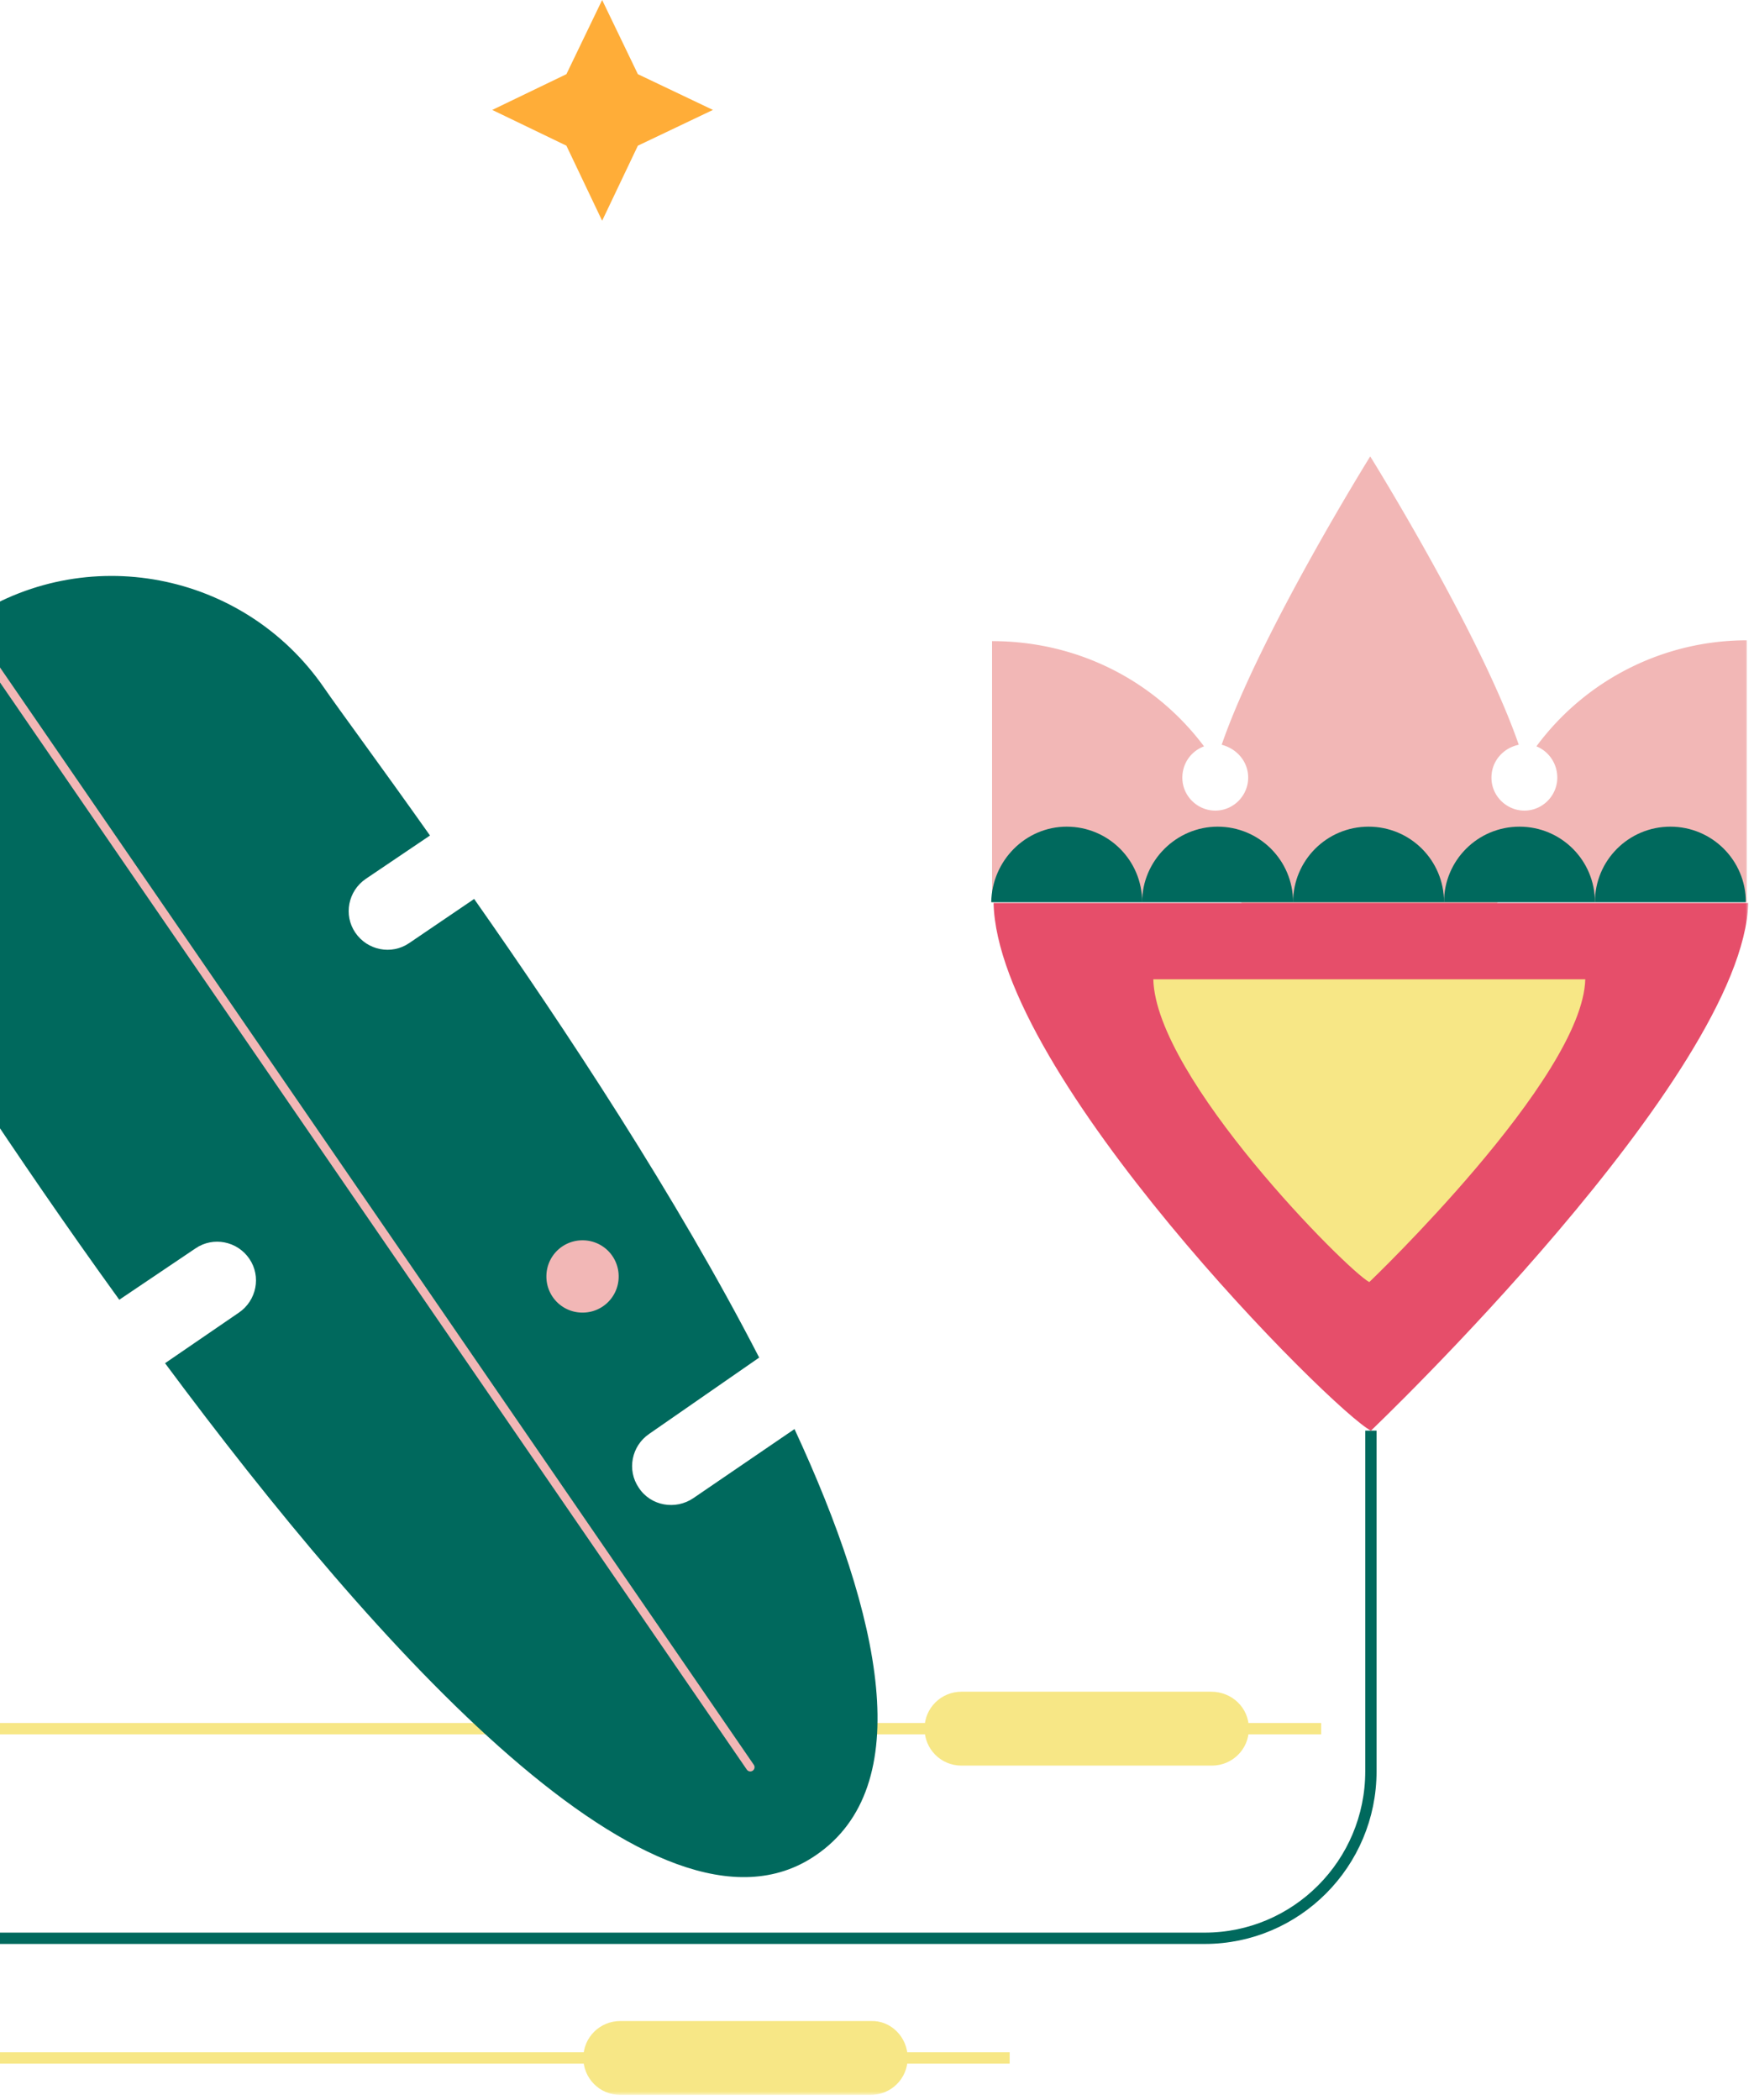 <svg xmlns="http://www.w3.org/2000/svg" width="310" height="371" fill="none"><mask id="a" width="339" height="295" x="-30" y="76" maskUnits="userSpaceOnUse" style="mask-type:luminance"><path fill="#fff" d="M309 370.109H-30V76.091h339z"/></mask><g mask="url(#a)"><path stroke="#00695D" stroke-miterlimit="10" stroke-width="2" d="M-15.398 342.438h228.317c16.177 0 29.374-13.196 29.374-29.515v-60.166"/></g><mask id="b" width="339" height="295" x="-30" y="76" maskUnits="userSpaceOnUse" style="mask-type:luminance"><path fill="#fff" d="M309 370.109H-30V76.091h339z"/></mask><g mask="url(#b)"><path fill="#F2B7B6" d="M212.798 131.858c-2.271.852-3.832 2.98-3.832 5.534 0 3.264 2.696 5.818 5.818 5.818 3.264 0 5.818-2.696 5.818-5.818 0-2.838-1.986-5.108-4.683-5.818 6.812-19.724 26.252-50.942 26.252-50.942s19.44 31.218 26.252 50.942c-2.697.568-4.825 2.838-4.825 5.818 0 3.264 2.696 5.818 5.818 5.818 3.264 0 5.818-2.696 5.818-5.818 0-2.554-1.561-4.682-3.69-5.534a46.22 46.22 0 0 1 37.178-18.731v46.26h-43.989c-5.25 6.811-13.48 11.21-22.704 11.21s-17.454-4.399-22.704-11.21h-43.989v-46.118c15.467 0 28.948 7.237 37.462 18.589"/></g><mask id="c" width="339" height="295" x="-30" y="76" maskUnits="userSpaceOnUse" style="mask-type:luminance"><path fill="#fff" d="M309 370.109H-30V76.091h339z"/></mask><g mask="url(#c)"><path fill="#E64E6A" d="M308.988 159.529c-.851 30.509-66.693 93.229-66.693 93.229-6.67-3.406-65.984-62.72-66.693-93.229z"/></g><mask id="d" width="339" height="295" x="-30" y="76" maskUnits="userSpaceOnUse" style="mask-type:luminance"><path fill="#fff" d="M309 370.109H-30V76.091h339z"/></mask><g mask="url(#d)"><path fill="#F7E786" d="M280.178 173.009c-.425 17.454-38.171 53.497-38.171 53.497-3.831-1.987-37.745-36.043-38.171-53.497z"/></g><mask id="e" width="339" height="295" x="-30" y="76" maskUnits="userSpaceOnUse" style="mask-type:luminance"><path fill="#fff" d="M309 370.109H-30V76.091h339z"/></mask><g mask="url(#e)"><path fill="#00695D" d="M188.526 146.048c7.379 0 13.339 5.96 13.339 13.339h-26.677c.141-7.379 6.101-13.339 13.338-13.339"/></g><mask id="f" width="339" height="295" x="-30" y="76" maskUnits="userSpaceOnUse" style="mask-type:luminance"><path fill="#fff" d="M309 370.109H-30V76.091h339z"/></mask><g mask="url(#f)"><path fill="#00695D" d="M215.198 146.048c7.379 0 13.339 5.96 13.339 13.339h-26.678c0-7.379 6.102-13.339 13.339-13.339"/></g><mask id="g" width="339" height="295" x="-30" y="76" maskUnits="userSpaceOnUse" style="mask-type:luminance"><path fill="#fff" d="M309 370.109H-30V76.091h339z"/></mask><g mask="url(#g)"><path fill="#00695D" d="M241.878 146.048c7.379 0 13.338 5.96 13.338 13.339h-26.677c0-7.379 5.96-13.339 13.339-13.339"/></g><mask id="h" width="339" height="295" x="-30" y="76" maskUnits="userSpaceOnUse" style="mask-type:luminance"><path fill="#fff" d="M309 370.109H-30V76.091h339z"/></mask><g mask="url(#h)"><path fill="#00695D" d="M268.55 146.048c7.378 0 13.338 5.96 13.338 13.339h-26.677c0-7.379 5.96-13.339 13.339-13.339"/></g><mask id="i" width="339" height="295" x="-30" y="76" maskUnits="userSpaceOnUse" style="mask-type:luminance"><path fill="#fff" d="M309 370.109H-30V76.091h339z"/></mask><g mask="url(#i)"><path fill="#00695D" d="M281.883 159.387c0-7.379 5.96-13.339 13.338-13.339 7.379 0 13.339 5.96 13.339 13.339z"/></g><mask id="j" width="339" height="295" x="-30" y="76" maskUnits="userSpaceOnUse" style="mask-type:luminance"><path fill="#fff" d="M309 370.109H-30V76.091h339z"/></mask><g mask="url(#j)"><path stroke="#F7E786" stroke-miterlimit="10" stroke-width="2" d="M233.507 305.402H-.203"/></g><mask id="k" width="339" height="295" x="-30" y="76" maskUnits="userSpaceOnUse" style="mask-type:luminance"><path fill="#fff" d="M309 370.109H-30V76.091h339z"/></mask><g mask="url(#k)"><path fill="#F7E786" d="M220.726 305.402c0 3.69-2.98 6.528-6.527 6.528h-44.273c-3.69 0-6.528-2.98-6.528-6.528 0-3.689 2.98-6.527 6.528-6.527h44.131c3.689 0 6.669 2.838 6.669 6.527"/></g><mask id="l" width="339" height="295" x="-30" y="76" maskUnits="userSpaceOnUse" style="mask-type:luminance"><path fill="#fff" d="M309 370.109H-30V76.091h339z"/></mask><g mask="url(#l)"><path stroke="#F7E786" stroke-miterlimit="10" stroke-width="2" d="M178.445 363.582H-2.335"/></g><mask id="m" width="339" height="295" x="-30" y="76" maskUnits="userSpaceOnUse" style="mask-type:luminance"><path fill="#fff" d="M309 370.109H-30V76.091h339z"/></mask><g mask="url(#m)"><path fill="#F7E786" d="M160.421 363.581c0 3.69-2.979 6.528-6.527 6.528h-44.273c-3.689 0-6.527-2.98-6.527-6.528 0-3.689 2.98-6.527 6.527-6.527h44.273c3.548-.142 6.527 2.838 6.527 6.527"/></g><mask id="n" width="339" height="295" x="-30" y="76" maskUnits="userSpaceOnUse" style="mask-type:luminance"><path fill="#fff" d="M309 370.109H-30V76.091h339z"/></mask><g mask="url(#n)"><path fill="#00695D" d="m122.541 264.677 17.879-12.204c15.467 33.347 21.711 63.146 3.689 75.349-27.954 19.015-77.619-36.752-114.939-86.984l13.055-8.94c3.122-2.129 3.973-6.386 1.845-9.508s-6.386-3.973-9.508-1.844l-13.48 9.081c-19.299-26.677-34.056-50.09-38.739-57.044-14.048-20.717-8.656-48.813 11.92-63.003 20.717-14.049 48.813-8.656 63.004 11.919 2.837 4.115 9.79 13.481 18.73 26.11l-11.352 7.663c-3.121 2.128-3.973 6.385-1.844 9.507s6.385 3.973 9.507 1.845l11.494-7.805c16.035 22.846 35.759 52.645 50.374 81.025l-19.44 13.481c-3.122 2.128-3.973 6.385-1.845 9.507 2.129 3.264 6.528 3.973 9.65 1.845"/></g><mask id="o" width="339" height="295" x="-30" y="76" maskUnits="userSpaceOnUse" style="mask-type:luminance"><path fill="#fff" d="M309 370.109H-30V76.091h339z"/></mask><g mask="url(#o)"><path stroke="#F2B7B6" stroke-linecap="round" stroke-linejoin="round" stroke-miterlimit="10" stroke-width="1.5" d="M132.608 312.213-28.875 77.226"/></g><mask id="p" width="339" height="295" x="-30" y="76" maskUnits="userSpaceOnUse" style="mask-type:luminance"><path fill="#fff" d="M309 370.109H-30V76.091h339z"/></mask><g mask="url(#p)"><path fill="#F2B7B6" d="M109.341 225.513a6.36 6.36 0 0 0-6.385-6.386 6.36 6.36 0 0 0-6.386 6.386 6.36 6.36 0 0 0 6.386 6.385 6.36 6.36 0 0 0 6.385-6.385"/></g><path fill="#FFAD38" d="m106.421 0-6.316 13.105L87 19.421l13.105 6.316L106.421 39l6.316-13.263L126 19.42l-13.263-6.316z"/></svg>